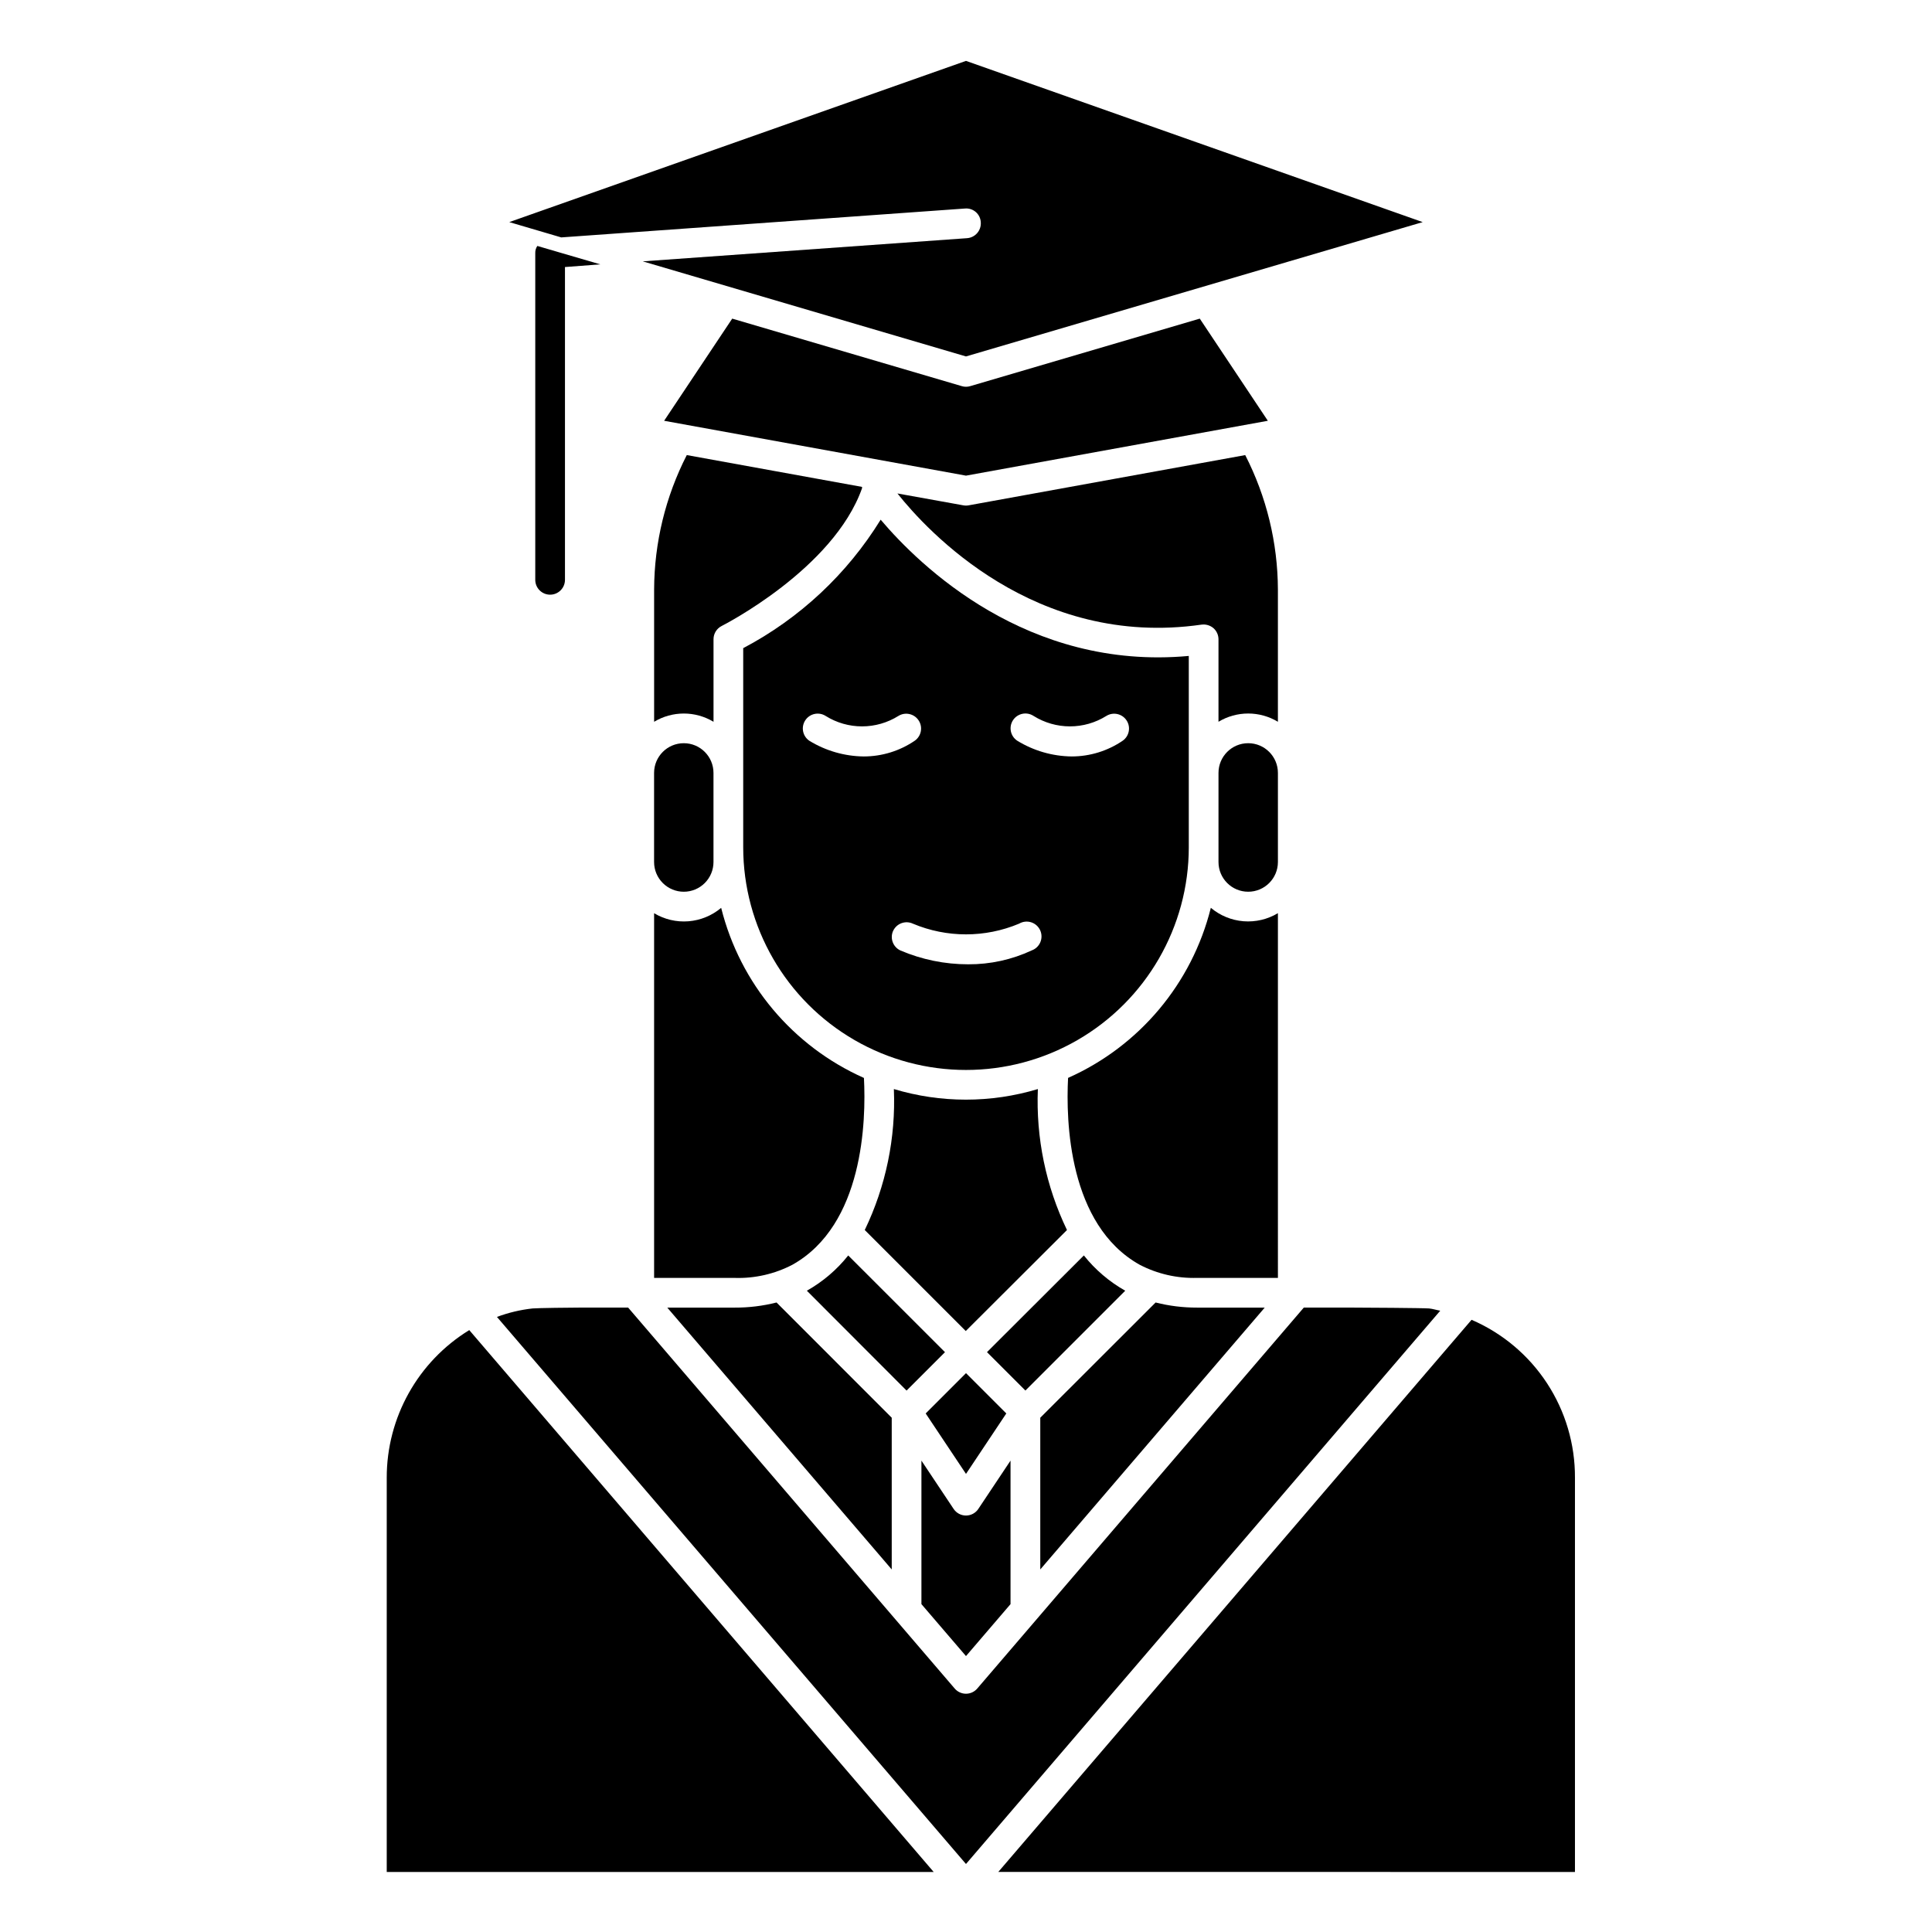 <?xml version="1.0" encoding="UTF-8"?>
<!-- Uploaded to: ICON Repo, www.iconrepo.com, Generator: ICON Repo Mixer Tools -->
<svg fill="#000000" width="800px" height="800px" version="1.1" viewBox="144 144 512 512" xmlns="http://www.w3.org/2000/svg">
 <g>
  <path d="m268.36 496.49c-13.613 8.352-21.898 23.188-21.871 39.156v104.45h144.95z"/>
  <path d="m561.38 640.09v-104.45c0.047-8.898-2.527-17.613-7.402-25.062-4.871-7.445-11.828-13.293-20-16.816l-125.42 146.32z"/>
  <path d="m400.7 277.92c-0.465 0.086-0.938 0.086-1.402 0l-17.469-3.148c7.777 9.793 36.426 41.109 80.586 34.762v0.004c1.133-0.156 2.277 0.18 3.152 0.918 0.852 0.746 1.34 1.82 1.344 2.953v21.867c2.375-1.43 5.098-2.188 7.871-2.188 2.777 0 5.496 0.758 7.875 2.188v-35.078c-0.051-12.379-3.016-24.574-8.66-35.594z"/>
  <path d="m482.66 386c-2.742 1.645-5.93 2.394-9.117 2.141-3.188-0.258-6.215-1.5-8.66-3.559-5 20.047-18.957 36.672-37.832 45.074-0.59 11.336 0.07 38.941 18.973 49.516 4.699 2.445 9.949 3.644 15.246 3.481h21.391z"/>
  <path d="m479.99 255.51-18.039-27.07-60.844 17.895v-0.004c-0.723 0.223-1.496 0.223-2.223 0l-60.84-17.891-18.043 27.07 79.996 14.539z"/>
  <path d="m521.03 202.86-121.03-42.723-121.04 42.723 13.777 4.055 106.97-7.652c1.051-0.102 2.094 0.234 2.891 0.926 0.793 0.688 1.273 1.676 1.32 2.727 0.152 2.168-1.477 4.047-3.644 4.203l-85.938 6.141 85.656 25.199z"/>
  <path d="m482.66 348.83c0-4.348-3.527-7.875-7.875-7.875s-7.871 3.527-7.871 7.875v23.617-0.004c0 4.348 3.523 7.875 7.871 7.875s7.875-3.527 7.875-7.875z"/>
  <path d="m333.09 335.27v-21.867c0-1.488 0.84-2.852 2.172-3.519 0.301-0.148 29.598-15.043 37.188-36.496v-0.355l-46.445-8.434c-5.641 11.02-8.609 23.219-8.656 35.602v35.078c2.375-1.43 5.098-2.188 7.871-2.188 2.773 0 5.496 0.758 7.871 2.188z"/>
  <path d="m353.98 479.18c18.895-10.57 19.562-38.18 18.973-49.516h-0.004c-18.875-8.402-32.832-25.027-37.832-45.074-2.445 2.059-5.473 3.301-8.66 3.559-3.188 0.254-6.375-0.496-9.113-2.141v96.652h21.387c5.297 0.164 10.547-1.035 15.25-3.481z"/>
  <path d="m525.68 491.35c-1-0.172-1.945-0.496-2.969-0.598-1.574-0.125-17.539-0.227-20.379-0.227h-12.809l-86.547 100.96c-0.746 0.871-1.836 1.371-2.981 1.371-1.148 0-2.238-0.5-2.984-1.371l-86.547-100.96h-12.805c-2.125 0-11.156 0.102-12.516 0.227h-0.004c-3.227 0.355-6.402 1.109-9.445 2.246l124.3 144.98z"/>
  <path d="m325.21 380.32c2.086 0 4.09-0.832 5.566-2.309 1.477-1.477 2.305-3.477 2.305-5.566v-23.617 0.004c0-4.348-3.523-7.875-7.871-7.875s-7.871 3.527-7.871 7.875v23.617-0.004c0 2.09 0.828 4.09 2.305 5.566 1.477 1.477 3.477 2.309 5.566 2.309z"/>
  <path d="m394.43 502.34-25.641-25.633c-3.016 3.793-6.742 6.969-10.965 9.344l26.426 26.465z"/>
  <path d="m459.04 368.51v-50.68c-42.809 3.938-71.336-23.93-81.656-36.109-8.879 14.402-21.457 26.156-36.426 34.047v52.742c0 21.09 11.254 40.582 29.52 51.129 18.27 10.547 40.773 10.547 59.043 0 18.266-10.547 29.52-30.039 29.52-51.129zm-46.57-33.668v-0.004c1.199-1.805 3.637-2.297 5.445-1.102 2.891 1.805 6.227 2.762 9.633 2.762s6.742-0.957 9.633-2.762c1.805-1.125 4.18-0.613 5.359 1.16 1.18 1.77 0.738 4.16-1 5.391-3.984 2.719-8.699 4.176-13.523 4.18-5.109-0.059-10.102-1.504-14.453-4.18-1.805-1.203-2.293-3.641-1.094-5.449zm-54.012 5.457v-0.004c-1.766-1.219-2.231-3.629-1.043-5.418 1.188-1.789 3.586-2.297 5.398-1.141 2.887 1.805 6.223 2.762 9.629 2.762s6.742-0.957 9.633-2.762c1.805-1.125 4.18-0.613 5.359 1.16 1.18 1.77 0.738 4.16-1 5.391-3.984 2.719-8.695 4.176-13.523 4.18-5.106-0.055-10.102-1.5-14.453-4.172zm22.238 50.383v-0.004c0.922-1.969 3.262-2.816 5.227-1.898 9 3.781 19.145 3.781 28.145 0 0.953-0.562 2.098-0.699 3.156-0.379 1.059 0.324 1.934 1.082 2.406 2.082s0.504 2.152 0.082 3.18c-0.418 1.023-1.25 1.824-2.293 2.203-5.269 2.461-11.027 3.719-16.844 3.684-6.188 0.004-12.309-1.25-17.996-3.684-1.945-0.93-2.785-3.246-1.883-5.203z"/>
  <path d="m426.76 469.97c-5.598-11.633-8.246-24.461-7.715-37.359-12.441 3.746-25.715 3.746-38.16 0 0.535 12.898-2.117 25.727-7.715 37.359l26.766 26.766z"/>
  <path d="m338.73 490.53h-17.895l59.484 69.391v-40.211l-30.527-30.535h-0.004c-3.613 0.914-7.328 1.371-11.059 1.355z"/>
  <path d="m461.27 490.53c-3.715 0.012-7.418-0.441-11.02-1.355l-30.566 30.535v40.211l59.48-69.391z"/>
  <path d="m442.2 486.05c-4.223-2.375-7.945-5.551-10.965-9.344l-25.672 25.625 10.18 10.176z"/>
  <path d="m400 534.6 10.68-16.02-10.68-10.684-10.684 10.684z"/>
  <path d="m411.8 569.11v-38.031l-8.535 12.801h0.004c-0.73 1.094-1.961 1.754-3.273 1.754-1.316 0-2.547-0.66-3.277-1.754l-8.531-12.801v38.031l11.809 13.77z"/>
  <path d="m303.09 214.06-9.367 0.707v82.895c0 2.172-1.762 3.934-3.938 3.934-2.172 0-3.934-1.762-3.934-3.934v-86.594c-0.023-0.672 0.168-1.336 0.551-1.891l5.902 1.73z"/>
 </g>
</svg>